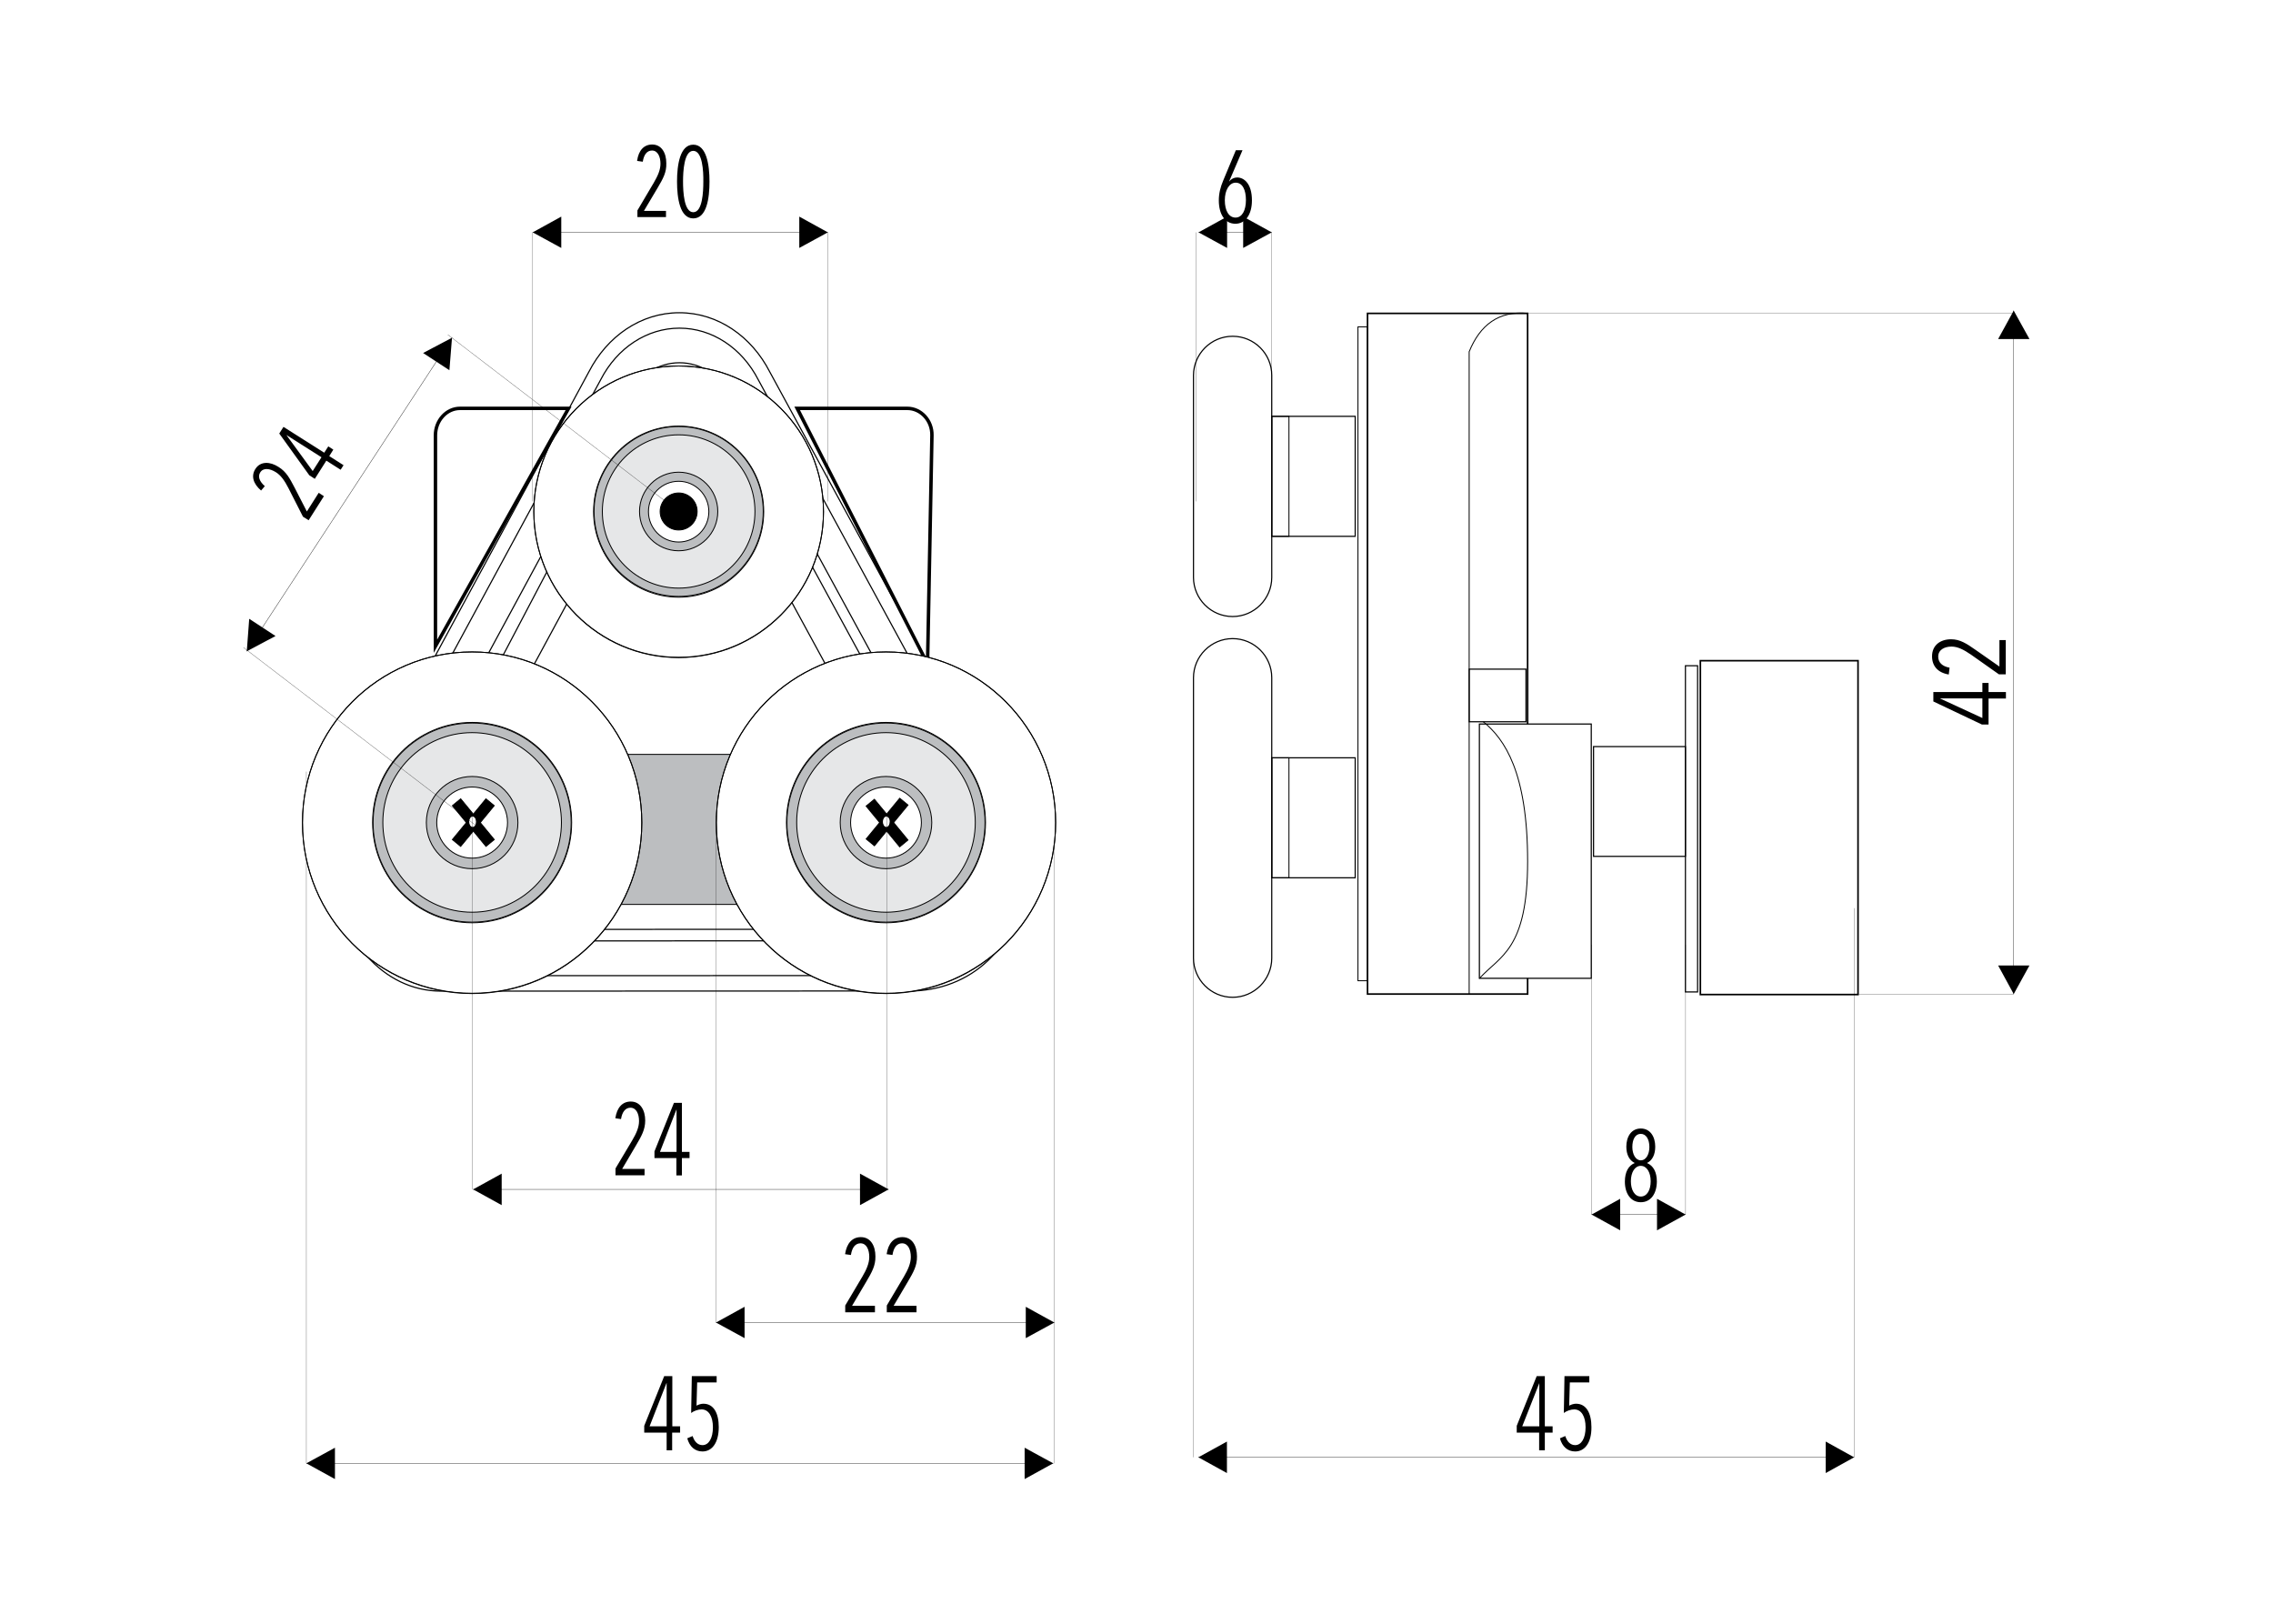 <svg xmlns="http://www.w3.org/2000/svg" xmlns:xlink="http://www.w3.org/1999/xlink" id="Layer_1" x="0px" y="0px" viewBox="0 0 1400 1000" style="enable-background:new 0 0 1400 1000;" xml:space="preserve"><style type="text/css">	.st0{fill:#FFFFFF;}	.st1{fill:none;stroke:#000000;stroke-width:0.142;stroke-miterlimit:22.926;}	.st2{fill-rule:evenodd;clip-rule:evenodd;fill:#FFFFFF;}	.st3{fill:none;stroke:#000000;stroke-width:0.709;stroke-miterlimit:22.926;}	.st4{fill:none;stroke:#000000;stroke-width:0.567;stroke-miterlimit:22.926;}	.st5{fill:none;stroke:#000000;stroke-width:0.216;stroke-miterlimit:22.926;}	.st6{fill-rule:evenodd;clip-rule:evenodd;}	.st7{fill:none;stroke:#000000;stroke-width:2.126;stroke-miterlimit:22.926;}	.st8{fill-rule:evenodd;clip-rule:evenodd;fill:#BCBEC0;}	.st9{fill-rule:evenodd;clip-rule:evenodd;fill:#E6E7E8;}	.st10{fill:none;stroke:#000000;stroke-width:0.992;stroke-miterlimit:22.926;}	.st11{fill:none;stroke:#000000;stroke-width:0.567;stroke-miterlimit:22.927;}	.st12{fill:none;stroke:#FFFFFF;stroke-width:0.567;stroke-miterlimit:22.926;}	.st13{fill:none;stroke:#000000;stroke-width:0.567;stroke-miterlimit:22.927;}	.st14{fill:none;stroke:#000000;stroke-width:0.567;stroke-miterlimit:22.926;}</style><rect class="st0" width="1400" height="1000"></rect><g>	<line class="st1" x1="735.2" y1="559.3" x2="735.2" y2="897.5"></line>	<path class="st2" d="M759.2,393.3L759.2,393.3c-13.2,0-24.1,10.8-24.1,24.1v172.7c0,13.2,10.8,24.1,24.1,24.1  c13.2,0,24.1-10.8,24.1-24.1V417.3C783.3,404.1,772.5,393.3,759.2,393.3z"></path>	<path class="st3" d="M759.2,393.3L759.2,393.3c-13.2,0-24.1,10.8-24.1,24.1v172.7c0,13.2,10.8,24.1,24.1,24.1  c13.2,0,24.1-10.8,24.1-24.1V417.3C783.3,404.1,772.5,393.3,759.2,393.3z"></path>	<polygon class="st3" points="783.3,540.6 807.3,540.6 809,540.6 834.7,540.6 834.7,466.7 809,466.7 807.3,466.7 783.3,466.7  "></polygon>	<polygon class="st4" points="783.3,540.6 788.3,540.6 788.6,540.6 793.9,540.6 793.9,466.7 788.6,466.7 788.3,466.7 783.3,466.7    "></polygon>	<line class="st5" x1="441" y1="814.5" x2="649.4" y2="814.5"></line>	<polygon class="st6" points="458.6,804.8 441,814.5 458.6,824.1  "></polygon>	<polygon class="st6" points="631.8,804.8 649.4,814.5 631.8,824.1  "></polygon>	<path d="M533.6,789.3l-8.8,14.9h14.1v4h-18.3V804l10.5-17.7c2.6-4.4,4.3-8.3,4.3-12.2c0-4.5-1.7-8.4-5.4-8.4  c-3.1,0-5.2,2.5-5.9,7.2l-3.6-0.5c1-6.8,4.5-10.5,9.7-10.5c6.1,0,9,5.4,9,11.9C539.3,779.5,537,783.5,533.6,789.3z M559.2,789.3  l-8.8,14.9h14.1v4h-18.3V804l10.5-17.7c2.6-4.4,4.3-8.3,4.3-12.2c0-4.5-1.7-8.4-5.4-8.4c-3.1,0-5.2,2.5-5.9,7.2l-3.6-0.5  c1-6.8,4.5-10.5,9.7-10.5c6.1,0,9,5.4,9,11.9C564.9,779.5,562.6,783.5,559.2,789.3z"></path>	<path class="st3" d="M275.6,600.9l286.9-0.1c32.3-1.1,59.8-25.1,59.8-63.8c0-10.3-2.2-20.4-6.4-29.6L467.1,234  c0-0.1-0.1-0.1-0.1-0.2c-10.1-19.6-28.5-31.7-48.5-31.7s-38.4,12.1-48.5,31.7c0,0.1-0.1,0.1-0.1,0.2l-148,273.5  c-4.2,9.1-6.3,19.2-6.3,29.5c0,35.3,25.1,63.9,56,63.9C273,600.9,274.4,600.8,275.6,600.9z M275,610.4c-0.1-0.2-2.9,0-3.3,0  c-35.6,0-64.5-32.9-64.5-73.4c0-12.3,2.7-24,7.4-34.2L362.7,229c11.2-21.8,31.9-36.4,55.7-36.4c23.8,0,44.5,14.6,55.7,36.4  l149,273.7c4.8,10.2,7.5,21.9,7.5,34.3c0,42.1-29.2,71.9-67.8,73.3L275,610.4z"></path>	<path class="st3" d="M276.8,548.7l284.9-0.1c6.6-0.3,14.7-2.6,14.7-11.6c0-1.5-0.2-3-0.7-4.3L428.1,261.5c-0.1-0.2-0.2-0.4-0.3-0.5  c-0.2-0.3-0.3-0.6-0.4-0.9c-1.9-3.6-5.2-5.8-8.9-5.8c-3.7,0-7,2.2-8.9,5.8c-0.2,0.5-0.5,1-0.8,1.4L262.2,532.7  c-0.5,1.4-0.7,2.8-0.7,4.3c0,6.1,4.2,11.5,9.7,11.7C273,548.6,274.9,548.6,276.8,548.7z M276.2,579.5l286-0.1  c21.9-0.9,41.3-15.6,41.3-42.4c0-6.6-1.3-13.1-3.9-19.1L451.1,245.2c0-0.1-0.1-0.1-0.1-0.2c-0.1-0.2-0.2-0.3-0.2-0.5  c-6.7-13.1-19-21.1-32.3-21.1s-25.6,8-32.3,21.1c-0.2,0.3-0.3,0.6-0.3,0.6L238.3,518c-2.6,5.9-3.9,12.4-3.9,19  c0,23.3,16.5,42.4,37.1,42.5C273,579.5,274.6,579.4,276.2,579.5z"></path>	<path class="st3" d="M280.6,572.4l281.6-0.1c18.4-0.8,35.2-12.5,35.2-35.3c0-5.4-1.1-10.7-3.2-15.6L445.8,249  c-0.1-0.1-0.1-0.2-0.2-0.3c-0.1-0.2-0.2-0.4-0.3-0.6c-5.6-10.9-15.8-17.6-26.9-17.6s-21.3,6.7-26.9,17.6c-0.1,0.3-0.3,0.6-0.4,0.8  L247.9,521.5c-2.1,4.8-3.1,10.1-3.1,15.5c0,19.4,13.7,35.3,30.6,35.4C277.1,572.4,278.8,572.3,280.6,572.4z"></path>	<path class="st7" d="M491,251.5h67.9c8.3,0,15.3,7.5,15.1,16.6l-2.7,140.8L491,251.5z"></path>	<path class="st7" d="M283.3,251.5h66.9l-82,146.5V268.1C268.2,259,275,251.5,283.3,251.5z"></path>	<rect x="325" y="464.6" class="st8" width="197.7" height="92.4"></rect>	<rect x="325" y="464.6" class="st4" width="197.7" height="92.4"></rect>	<ellipse class="st2" cx="418" cy="315.2" rx="89.2" ry="89.8"></ellipse>	<ellipse class="st4" cx="418" cy="315.2" rx="89.2" ry="89.8"></ellipse>	<path class="st9" d="M418,262.4c28.9,0,52.4,23.6,52.4,52.7s-23.5,52.7-52.4,52.7s-52.4-23.6-52.4-52.7S389.1,262.4,418,262.4z"></path>	<path class="st4" d="M418,262.4c28.9,0,52.4,23.6,52.4,52.7s-23.5,52.7-52.4,52.7s-52.4-23.6-52.4-52.7S389.1,262.4,418,262.4z"></path>	<ellipse class="st2" cx="418" cy="315.1" rx="22.1" ry="22.2"></ellipse>	<ellipse class="st4" cx="418" cy="315.1" rx="22.1" ry="22.2"></ellipse>	<ellipse class="st4" cx="418" cy="315.1" rx="89.2" ry="89.7"></ellipse>	<path class="st8" d="M418,296.4c10.3,0,18.6,8.4,18.6,18.7c0,10.3-8.3,18.7-18.6,18.7c-10.3,0-18.6-8.4-18.6-18.7  C399.4,304.7,407.7,296.4,418,296.4z M418,290.8c13.3,0,24.1,10.8,24.1,24.2c0,13.4-10.8,24.2-24.1,24.2  c-13.3,0-24.1-10.8-24.1-24.2C393.9,301.7,404.7,290.8,418,290.8z"></path>	<path class="st4" d="M418,296.4c10.3,0,18.6,8.4,18.6,18.7c0,10.3-8.3,18.7-18.6,18.7c-10.3,0-18.6-8.4-18.6-18.7  C399.4,304.7,407.7,296.4,418,296.4z M418,290.8c13.3,0,24.1,10.8,24.1,24.2c0,13.4-10.8,24.2-24.1,24.2  c-13.3,0-24.1-10.8-24.1-24.2C393.9,301.7,404.7,290.8,418,290.8z"></path>	<path class="st8" d="M418,267.8c25.9,0,47,21.1,47,47.2s-21,47.2-47,47.2c-25.9,0-47-21.2-47-47.2S392.1,267.8,418,267.8z   M418,262.7c28.7,0,52.1,23.4,52.1,52.3s-23.3,52.3-52.1,52.3c-28.7,0-52.1-23.4-52.1-52.3C365.9,286.2,389.3,262.7,418,262.7z"></path>	<path class="st4" d="M418,267.8c25.9,0,47,21.1,47,47.2s-21,47.2-47,47.2c-25.9,0-47-21.2-47-47.2S392.1,267.8,418,267.8z   M418,262.7c28.7,0,52.1,23.4,52.1,52.3s-23.3,52.3-52.1,52.3c-28.7,0-52.1-23.4-52.1-52.3C365.9,286.2,389.3,262.7,418,262.7z"></path>	<path class="st6" d="M418,303.6c6.3,0,11.4,5.1,11.4,11.4s-5.1,11.4-11.4,11.4s-11.4-5.1-11.4-11.4  C406.6,308.8,411.7,303.6,418,303.6z"></path>	<path class="st4" d="M418,303.6c6.3,0,11.4,5.1,11.4,11.4s-5.1,11.4-11.4,11.4s-11.4-5.1-11.4-11.4  C406.6,308.8,411.7,303.6,418,303.6z"></path>	<line class="st1" x1="328.1" y1="143.1" x2="328.1" y2="308.8"></line>	<line class="st1" x1="509.9" y1="143.1" x2="509.9" y2="308.8"></line>	<line class="st5" x1="328.1" y1="143.1" x2="509.9" y2="143.1"></line>	<polygon class="st6" points="345.7,133.4 328.1,143.1 345.7,152.7  "></polygon>	<polygon class="st6" points="492.3,133.4 509.9,143.1 492.3,152.7  "></polygon>	<path d="M405.1,115.6l-8.5,14.3h13.6v3.8h-17.6v-4.1l10.1-17.1c2.5-4.3,4.1-7.9,4.1-11.7c0-4.3-1.7-8.1-5.2-8.1c-3,0-5,2.4-5.7,6.9  l-3.5-0.5c0.9-6.6,4.3-10.1,9.3-10.1c5.8,0,8.7,5.2,8.7,11.5C410.6,106.1,408.4,110,405.1,115.6z M427,134.5  c-8.2,0-10-12.4-10-22.7c0-10.2,1.8-22.7,10-22.7s10,12.5,10,22.7C437,122.1,435.3,134.5,427,134.5z M427,92.9  c-5.7,0-6.3,12.7-6.3,18.9c0,6.3,0.6,18.9,6.3,18.9s6.2-12.6,6.2-18.9C433.3,105.5,432.7,92.9,427,92.9z"></path>	<rect x="1047.3" y="406.9" class="st10" width="97.1" height="205.6"></rect>	<polygon class="st3" points="1038.1,610.9 1041.6,610.9 1041.8,610.9 1045.6,610.9 1045.6,410 1041.8,410 1041.6,410 1038.1,410    "></polygon>	<rect x="842.3" y="193" class="st10" width="98.6" height="419.2"></rect>	<path class="st2" d="M759.2,207.1L759.2,207.1c-13.2,0-24.1,10.8-24.1,24.1v124.4c0,13.2,10.8,24.1,24.1,24.1  c13.2,0,24.1-10.8,24.1-24.1V231.1C783.3,217.9,772.5,207.1,759.2,207.1z"></path>	<path class="st3" d="M759.2,207.1L759.2,207.1c-13.2,0-24.1,10.8-24.1,24.1v124.4c0,13.2,10.8,24.1,24.1,24.1  c13.2,0,24.1-10.8,24.1-24.1V231.1C783.3,217.9,772.5,207.1,759.2,207.1z"></path>	<polygon class="st3" points="783.3,330.3 807.3,330.3 809,330.3 834.7,330.3 834.7,256.4 809,256.4 807.3,256.4 783.3,256.4  "></polygon>	<polygon class="st4" points="783.3,330.3 788.3,330.3 788.6,330.3 793.9,330.3 793.9,256.4 788.6,256.4 788.3,256.4 783.3,256.4    "></polygon>	<path class="st4" d="M904.9,612.2V216.6c6.7-16.5,18.2-25.3,36-23.6"></path>	<rect x="836.4" y="201.3" class="st4" width="5.9" height="402.7"></rect>	<polygon class="st2" points="980.1,602.5 947.8,602.5 945.6,602.5 911.2,602.5 911.2,445.9 945.6,445.9 947.8,445.9 980.1,445.9    "></polygon>	<polygon class="st3" points="980.1,602.5 947.8,602.5 945.6,602.5 911.2,602.5 911.2,445.9 945.6,445.9 947.8,445.9 980.1,445.9    "></polygon>	<polygon class="st3" points="939.9,444.5 923.5,444.5 922.4,444.5 904.9,444.5 904.9,412.1 922.4,412.1 923.5,412.1 939.9,412.1    "></polygon>	<line class="st1" x1="1142" y1="559.3" x2="1142" y2="897.5"></line>	<line class="st5" x1="738.1" y1="897.5" x2="1142" y2="897.5"></line>	<polygon class="st6" points="755.7,887.8 738.1,897.5 755.7,907.2  "></polygon>	<polygon class="st6" points="1124.5,887.8 1142,897.5 1124.5,907.2  "></polygon>	<line class="st1" x1="1114.7" y1="612.2" x2="1240.3" y2="612.2"></line>	<line class="st1" x1="929.5" y1="192.7" x2="1240.3" y2="192.7"></line>	<path d="M1216.9,400.3l14.6,10.2v-16.3h3.9v21.1h-4.2l-17.3-12.2c-4.4-3-8.1-4.9-11.9-4.9c-4.4,0-8.2,2-8.2,6.2c0,3.6,2.5,6,7,6.8  l-0.5,4.2c-6.7-1.1-10.3-5.2-10.3-11.2c0-7,5.3-10.5,11.7-10.5C1207.3,393.7,1211.3,396.4,1216.9,400.3z M1224.8,426.2h10.7v4  h-10.7v16h-4.1l-29.9-14.2v-5.8h30.2v-5.6h3.8V426.2z M1195,430.1v0.1l26,12v-12.1H1195z"></path>	<line class="st5" x1="1240.3" y1="191.3" x2="1240.3" y2="612.2"></line>	<polygon class="st6" points="1250,208.8 1240.3,191.3 1230.7,208.8  "></polygon>	<polygon class="st6" points="1250,594.6 1240.3,612.2 1230.7,594.6  "></polygon>	<line class="st1" x1="188.7" y1="475.2" x2="188.7" y2="901.2"></line>	<path d="M414,882.3v10.9h-3.4v-10.9h-13.8v-4.2l12.3-30.6h5v30.9h4.8v3.9L414,882.3L414,882.3z M410.6,851.8h-0.1l-10.4,26.6h10.5  V851.8z M432.7,893.9c-4.7,0-8-3-9.4-8.1l3.3-1.4c1.1,3.5,3.2,5.6,6.1,5.6c3.8,0,6.4-4.2,6.4-11c0-6.5-2.5-11-7-11  c-2.1,0-4.7,0.9-6.4,2.2l0.4-22.7h15.3v3.9h-12l-0.4,14.3c1.2-0.7,2.9-1.2,4.2-1.2c6.5,0,9.5,6,9.5,14.4  C442.7,888.5,438.6,893.9,432.7,893.9z"></path>	<line class="st1" x1="649.4" y1="491" x2="649.4" y2="901.2"></line>	<line class="st5" x1="188.7" y1="901.2" x2="648.7" y2="901.2"></line>	<polygon class="st6" points="206.3,891.6 188.7,901.2 206.3,910.9  "></polygon>	<polygon class="st6" points="631.1,891.6 648.7,901.2 631.1,910.9  "></polygon>	<path class="st2" d="M290.8,401.5c57.7,0,104.5,47.1,104.5,105.2s-46.8,105.2-104.5,105.2s-104.5-47.1-104.5-105.2  S233.1,401.5,290.8,401.5z"></path>	<path class="st4" d="M290.8,401.5c57.7,0,104.5,47.1,104.5,105.2s-46.8,105.2-104.5,105.2s-104.5-47.1-104.5-105.2  S233.1,401.5,290.8,401.5z"></path>	<path class="st9" d="M290.8,444.9c33.9,0,61.3,27.6,61.3,61.7s-27.5,61.7-61.3,61.7c-33.9,0-61.3-27.6-61.3-61.7  C229.4,472.5,256.9,444.9,290.8,444.9z"></path>	<path class="st4" d="M290.8,444.9c33.9,0,61.3,27.6,61.3,61.7s-27.5,61.7-61.3,61.7c-33.9,0-61.3-27.6-61.3-61.7  C229.4,472.5,256.9,444.9,290.8,444.9z"></path>	<path class="st2" d="M290.8,480.6c14.3,0,25.9,11.6,25.9,26s-11.6,26-25.9,26s-25.9-11.6-25.9-26  C264.9,492.2,276.5,480.6,290.8,480.6z"></path>	<path class="st4" d="M290.8,480.6c14.3,0,25.9,11.6,25.9,26s-11.6,26-25.9,26s-25.9-11.6-25.9-26  C264.9,492.2,276.5,480.6,290.8,480.6z"></path>	<path class="st4" d="M290.8,401.5c57.7,0,104.5,47,104.5,105.1c0,58-46.8,105.1-104.5,105.1s-104.5-47-104.5-105.1  C186.3,448.5,233.1,401.5,290.8,401.5z"></path>	<path class="st8" d="M290.8,484.7c12,0,21.8,9.8,21.8,21.9s-9.7,21.9-21.8,21.9c-12,0-21.8-9.8-21.8-21.9S278.8,484.7,290.8,484.7z   M290.8,478.2c15.6,0,28.2,12.7,28.2,28.4S306.4,535,290.8,535s-28.2-12.7-28.2-28.4C262.6,490.9,275.2,478.2,290.8,478.2z"></path>	<path class="st4" d="M290.8,484.7c12,0,21.8,9.8,21.8,21.9s-9.7,21.9-21.8,21.9c-12,0-21.8-9.8-21.8-21.9S278.8,484.7,290.8,484.7z   M290.8,478.2c15.6,0,28.2,12.7,28.2,28.4S306.4,535,290.8,535s-28.2-12.7-28.2-28.4C262.6,490.9,275.2,478.2,290.8,478.2z"></path>	<path class="st8" d="M290.8,451.2c30.4,0,55,24.8,55,55.3s-24.6,55.3-55,55.3s-55-24.8-55-55.3C235.8,476,260.4,451.2,290.8,451.2z   M290.8,445.3c33.7,0,61,27.4,61,61.3c0,33.8-27.3,61.3-61,61.3s-61-27.4-61-61.3C229.8,472.7,257.1,445.3,290.8,445.3z"></path>	<path class="st4" d="M290.8,451.2c30.4,0,55,24.8,55,55.3s-24.6,55.3-55,55.3s-55-24.8-55-55.3C235.8,476,260.4,451.2,290.8,451.2z   M290.8,445.3c33.7,0,61,27.4,61,61.3c0,33.8-27.3,61.3-61,61.3s-61-27.4-61-61.3C229.8,472.7,257.1,445.3,290.8,445.3z"></path>			<rect x="288.1" y="490.3" transform="matrix(0.772 -0.636 0.636 0.772 -255.587 300.886)" class="st6" width="6.6" height="32.5"></rect>			<rect x="288.1" y="490.3" transform="matrix(0.772 -0.636 0.636 0.772 -255.587 300.886)" class="st11" width="6.6" height="32.5"></rect>			<rect x="275.1" y="503.3" transform="matrix(0.636 -0.772 0.772 0.636 -284.873 409.339)" class="st6" width="32.5" height="6.6"></rect>			<rect x="275.1" y="503.3" transform="matrix(0.636 -0.772 0.772 0.636 -284.873 409.339)" class="st11" width="32.5" height="6.6"></rect>	<path class="st2" d="M291.1,503.2c-1,0-1.8,1.3-1.8,2.9s0.8,2.9,1.8,2.9s1.8-1.3,1.8-2.9S292.1,503.2,291.1,503.2z"></path>	<path class="st12" d="M291.1,503.2c-1,0-1.8,1.3-1.8,2.9s0.8,2.9,1.8,2.9s1.8-1.3,1.8-2.9S292.1,503.2,291.1,503.2z"></path>	<path class="st2" d="M545.7,401.5c57.7,0,104.5,47.1,104.5,105.2s-46.8,105.2-104.5,105.2s-104.5-47.1-104.5-105.2  S488,401.5,545.7,401.5z"></path>	<path class="st4" d="M545.7,401.5c57.7,0,104.5,47.1,104.5,105.2s-46.8,105.2-104.5,105.2s-104.5-47.1-104.5-105.2  S488,401.5,545.7,401.5z"></path>	<path class="st9" d="M545.7,444.9c33.9,0,61.3,27.6,61.3,61.7s-27.5,61.7-61.3,61.7c-33.9,0-61.3-27.6-61.3-61.7  C484.3,472.5,511.8,444.9,545.7,444.9z"></path>	<path class="st4" d="M545.7,444.9c33.9,0,61.3,27.6,61.3,61.7s-27.5,61.7-61.3,61.7c-33.9,0-61.3-27.6-61.3-61.7  C484.3,472.5,511.8,444.9,545.7,444.9z"></path>	<path class="st2" d="M545.7,480.6c14.3,0,25.9,11.6,25.9,26s-11.6,26-25.9,26c-14.3,0-25.9-11.6-25.9-26  C519.8,492.2,531.4,480.6,545.7,480.6z"></path>	<path class="st4" d="M545.7,480.6c14.3,0,25.9,11.6,25.9,26s-11.6,26-25.9,26c-14.3,0-25.9-11.6-25.9-26  C519.8,492.2,531.4,480.6,545.7,480.6z"></path>	<path class="st4" d="M545.7,401.5c57.7,0,104.5,47,104.5,105.1c0,58-46.8,105.1-104.5,105.1s-104.5-47-104.5-105.1  S488,401.5,545.7,401.5z"></path>	<path class="st8" d="M545.7,484.7c12,0,21.8,9.8,21.8,21.9s-9.8,21.9-21.8,21.9s-21.8-9.8-21.8-21.9S533.6,484.7,545.7,484.7z   M545.7,478.2c15.6,0,28.2,12.7,28.2,28.4S561.3,535,545.7,535c-15.6,0-28.2-12.7-28.2-28.4C517.4,490.9,530.1,478.2,545.7,478.2z"></path>	<path class="st4" d="M545.7,484.7c12,0,21.8,9.8,21.8,21.9s-9.8,21.9-21.8,21.9s-21.8-9.8-21.8-21.9S533.6,484.7,545.7,484.7z   M545.7,478.2c15.6,0,28.2,12.7,28.2,28.4S561.3,535,545.7,535c-15.6,0-28.2-12.7-28.2-28.4C517.4,490.9,530.1,478.2,545.7,478.2z"></path>	<path class="st8" d="M545.7,451.2c30.4,0,55,24.8,55,55.3s-24.6,55.3-55,55.3s-55-24.8-55-55.3C490.6,476,515.3,451.2,545.7,451.2z   M545.7,445.3c33.7,0,61,27.4,61,61.3c0,33.8-27.3,61.3-61,61.3s-61-27.4-61-61.3S512,445.3,545.7,445.3z"></path>	<path class="st4" d="M545.7,451.2c30.4,0,55,24.8,55,55.3s-24.6,55.3-55,55.3s-55-24.8-55-55.3C490.6,476,515.3,451.2,545.7,451.2z   M545.7,445.3c33.7,0,61,27.4,61,61.3c0,33.8-27.3,61.3-61,61.3s-61-27.4-61-61.3S512,445.3,545.7,445.3z"></path>			<rect x="542.9" y="490.3" transform="matrix(0.772 -0.636 0.636 0.772 -197.475 463.221)" class="st6" width="6.6" height="32.5"></rect>			<rect x="542.9" y="490.3" transform="matrix(0.772 -0.636 0.636 0.772 -197.475 463.221)" class="st13" width="6.6" height="32.5"></rect>			<rect x="530" y="503.2" transform="matrix(0.636 -0.772 0.772 0.636 -192.051 605.817)" class="st6" width="32.5" height="6.6"></rect>			<rect x="530" y="503.2" transform="matrix(0.636 -0.772 0.772 0.636 -192.051 605.817)" class="st14" width="32.5" height="6.6"></rect>	<path class="st2" d="M545.9,503.2c-1,0-1.8,1.3-1.8,2.9s0.8,2.9,1.8,2.9s1.8-1.3,1.8-2.9C547.8,504.5,546.9,503.2,545.9,503.2z"></path>	<path class="st12" d="M545.9,503.2c-1,0-1.8,1.3-1.8,2.9s0.8,2.9,1.8,2.9s1.8-1.3,1.8-2.9C547.8,504.5,546.9,503.2,545.9,503.2z"></path>	<line class="st1" x1="441" y1="502.2" x2="441" y2="814.5"></line>	<line class="st1" x1="736.8" y1="143.1" x2="736.8" y2="308.8"></line>	<line class="st1" x1="783.3" y1="143.1" x2="783.3" y2="308.8"></line>	<line class="st5" x1="738.2" y1="143.1" x2="783.3" y2="143.1"></line>	<polygon class="st6" points="755.8,133.4 738.2,143.1 755.8,152.7  "></polygon>	<polygon class="st6" points="765.7,133.4 783.3,143.1 765.7,152.7  "></polygon>	<path d="M760.9,137.8c-6.4,0-10.2-5.8-10.2-14.4c0-4.2,1-8.2,2.7-12.2l7.8-18.7h4.1l-8.2,19.1l0.1,0.1c1.1-1.5,2.9-2.4,4.8-2.4  c4.4,0,9.1,4,9.1,14.1C771.1,132.1,767.1,137.8,760.9,137.8z M761.1,112.5c-4,0-6.7,4.7-6.7,10.8c0,6.5,2.5,10.7,6.6,10.7  s6.4-4.5,6.4-10.8C767.4,117,765.3,112.5,761.1,112.5z"></path>	<line class="st1" x1="290.8" y1="732.5" x2="290.8" y2="503"></line>	<line class="st5" x1="291.4" y1="732.5" x2="547.3" y2="732.5"></line>	<polygon class="st6" points="309,722.8 291.4,732.5 309,742.2  "></polygon>	<polygon class="st6" points="529.7,722.8 547.3,732.5 529.7,742.2  "></polygon>	<line class="st1" x1="546.2" y1="732.5" x2="546.2" y2="503"></line>	<line class="st1" x1="292.6" y1="508" x2="150" y2="398.8"></line>	<line class="st1" x1="418.4" y1="315.3" x2="275.8" y2="206.1"></line>	<line class="st5" x1="278.4" y1="208" x2="152" y2="401.1"></line>	<polygon class="st6" points="276.8,228 278.4,208 260.6,217.4  "></polygon>	<polygon class="st6" points="169.7,391.7 152,401.1 153.5,381.1  "></polygon>	<path d="M391.8,705.3l-8.6,14.6H397v3.9h-17.9v-4.2l10.3-17.3c2.6-4.4,4.2-8.1,4.2-11.9c0-4.4-1.7-8.2-5.3-8.2c-3,0-5.1,2.5-5.8,7  l-3.5-0.5c1-6.7,4.4-10.3,9.5-10.3c5.9,0,8.9,5.3,8.9,11.7C397.4,695.7,395.1,699.7,391.8,705.3z M420,713.2v10.7h-3.4v-10.7h-13.5  v-4.1l12-29.9h4.9v30.2h4.7v3.8H420z M416.7,683.4h-0.1l-10.1,26h10.2V683.4z"></path>	<polygon class="st3" points="1038.1,527.4 1011.6,527.4 1009.8,527.4 981.5,527.4 981.5,459.8 1009.8,459.8 1011.6,459.8   1038.1,459.8  "></polygon>	<path class="st4" d="M913.6,444.5c13.1,10.6,27.3,31.2,27.3,86c0,54.7-17.1,58.1-29.7,72.1"></path>	<line class="st1" x1="980.3" y1="581.8" x2="980.3" y2="748"></line>	<line class="st1" x1="1038.2" y1="581.8" x2="1038.2" y2="748"></line>	<line class="st5" x1="980.3" y1="748" x2="1038.2" y2="748"></line>	<polygon class="st6" points="997.9,738.3 980.3,748 997.9,757.7  "></polygon>	<polygon class="st6" points="1020.6,738.3 1038.2,748 1020.6,757.7  "></polygon>	<path d="M1010.6,740.4c-6,0-9.8-5.1-9.8-12.7c0-6,2.3-9.9,6-11.4v-0.1c-3.4-1.7-5.1-5.3-5.1-10c0-6.1,3-11.2,8.9-11.2  c5.8,0,8.9,5,8.9,11.2c0,4.7-1.7,8.4-5,10v0.1c3.8,1.6,6,5.5,6,11.4C1020.4,735.3,1016.7,740.4,1010.6,740.4z M1010.6,718  c-3.6,0-6.1,3.9-6.1,9.5c0,5.3,2.3,9.4,6.1,9.4c3.9,0,6.1-4.1,6.1-9.4C1016.7,721.9,1014.2,718,1010.6,718z M1010.6,698.3  c-3.4,0-5.2,3.4-5.2,8.1c0,4.4,2,8.2,5.2,8.2c3.3,0,5.3-3.8,5.3-8.2C1015.9,701.7,1013.9,698.3,1010.6,698.3z"></path>	<path d="M181.4,300.2L189,315l7.3-11.5l3.2,2.1l-9.4,14.8l-3.5-2.2l-9-17.7c-2.3-4.4-4.5-7.7-7.7-9.7c-3.7-2.3-7.7-2.9-9.6,0.1  c-1.6,2.5-0.6,5.5,2.8,8.5l-2.3,2.7c-5-4.3-6.2-9.1-3.5-13.3c3.1-4.9,9.1-4.6,14.3-1.2C176.3,290.5,178.4,294.5,181.4,300.2z   M202.8,280.9l8.8,5.6l-1.8,2.8l-8.8-5.6l-7.1,11.2l-3.4-2.2L172,267l2.6-4.1l25.1,15.9l2.5-3.9l3.1,2L202.8,280.9z M176.4,267.9  L176.4,267.9l16.2,22.2l5.4-8.5L176.4,267.9z"></path>	<path d="M951.5,882.3v10.9H948v-10.9h-13.8v-4.2l12.3-30.6h5v30.9h4.8v3.9L951.5,882.3L951.5,882.3z M948.1,851.8L948.1,851.8  l-10.5,26.6h10.5V851.8z M970.2,893.9c-4.7,0-8-3-9.4-8.1l3.3-1.4c1.1,3.5,3.2,5.6,6.1,5.6c3.8,0,6.4-4.2,6.4-11c0-6.5-2.5-11-7-11  c-2.1,0-4.7,0.9-6.4,2.2l0.4-22.7h15.3v3.9h-12l-0.4,14.3c1.2-0.7,2.9-1.2,4.2-1.2c6.5,0,9.5,6,9.5,14.4  C980.3,888.5,976.1,893.9,970.2,893.9z"></path></g></svg>